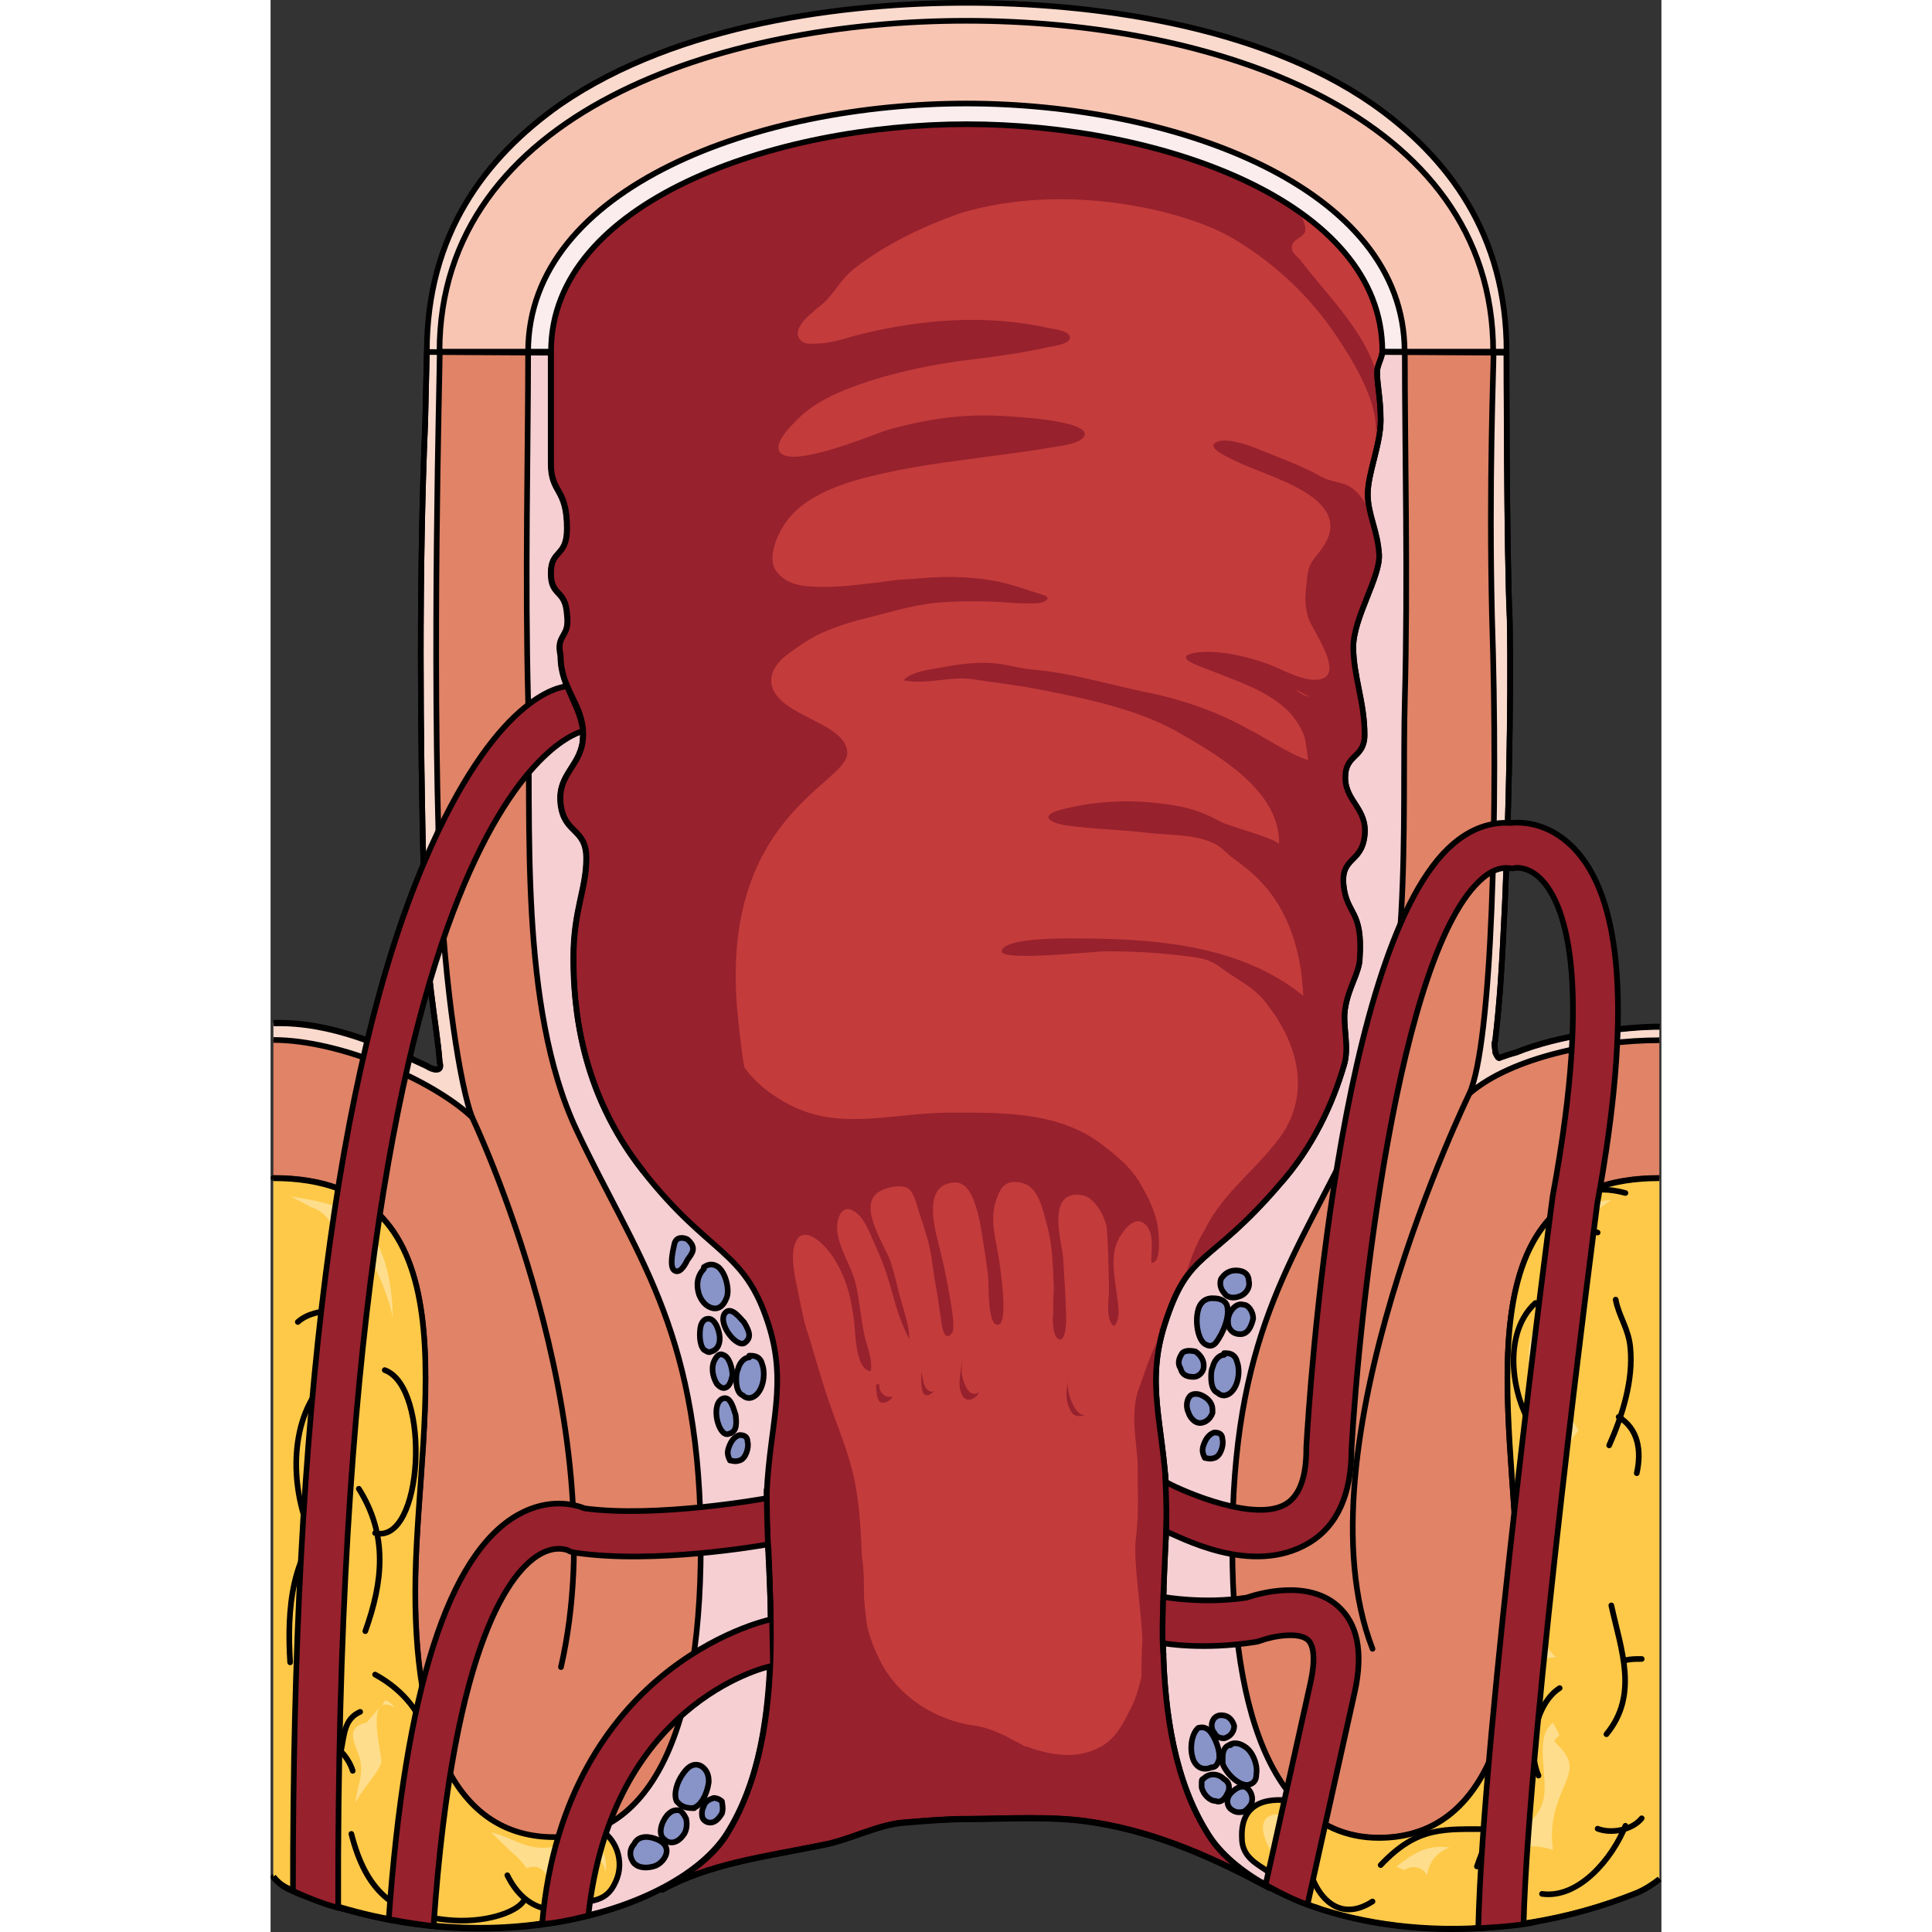 <?xml version="1.0" encoding="utf-8"?>
<!-- Created by: Science Figures, www.sciencefigures.org, Generator: Science Figures Editor -->
<!DOCTYPE svg PUBLIC "-//W3C//DTD SVG 1.1//EN" "http://www.w3.org/Graphics/SVG/1.1/DTD/svg11.dtd">
<svg version="1.1" xmlns="http://www.w3.org/2000/svg" xmlns:xlink="http://www.w3.org/1999/xlink" 
	 width="800px" height="800px" viewBox="0 0 246.152 341.922" enable-background="new 0 0 246.152 341.922"
	 xml:space="preserve">
<rect x="0" y="0" width="246.152" height="341.922" fill="#333333" stroke="none"/>
<g id="Layer_1">
</g>
<g id="Layer_2">
	<g>
		<g>
			<g>
				<g>
					<path fill-rule="evenodd" clip-rule="evenodd" fill="#C33B3B" d="M165.908,324.664c-11.976-18.865-6.844-48.379-7.414-60.549
						c-0.57-12.171-3.706-19.169-0.285-29.818c4.277-13.388,7.699-10.041,20.244-24.646c5.986-6.693,9.408-14.3,11.404-20.994
						c1.141-3.347-0.285-7.303,0.285-10.345c0.57-3.651,2.566-6.39,2.566-8.824c0.57-8.52-2.281-7.606-2.852-12.778
						c-0.57-5.173,3.137-3.956,3.707-8.824c0.569-4.868-3.422-6.085-3.422-10.345s3.422-3.347,3.422-7.606
						c0-5.781-1.996-10.345-1.996-15.519c0-5.172,4.847-12.475,4.562-16.43c-0.285-4.26-1.996-6.998-1.996-10.649
						s2.281-8.823,2.281-13.083s-0.855-7.303-0.57-9.128c0.285-1.218,0.855-2.13,0.855-3.043l0,0
						c0-26.471-39.347-40.163-73.56-40.163c-33.93,0-73.561,13.692-73.561,40.163l0,0c0,19.777,0,19.777,0,19.777
						c0,5.477,2.852,4.26,2.852,11.562c0,5.173-2.852,3.652-2.852,7.912c0,4.259,2.566,2.738,2.852,7.302
						c0.57,4.26-1.996,3.347-1.141,7.302c0,6.086,3.991,8.52,3.991,13.997c0,5.477-4.562,6.693-3.991,12.17
						c0.57,5.478,4.562,4.26,4.562,9.736c0,5.478-2.28,9.128-2.28,17.647s1.71,25.559,14.256,40.163
						c12.545,14.604,15.966,11.258,20.242,24.646c3.422,10.649,0.285,17.647-0.285,29.818c-0.57,12.17,4.848,41.684-7.127,60.549
						c-2.281,3.65-6.273,6.693-11.12,9.432c-0.285,0.305-0.285,0.305-0.285,0.305c8.269-4.564,17.962-5.781,28.512-7.911
						c4.847-0.913,9.694-3.651,14.541-3.955c3.706-0.305,7.413-0.608,10.835-0.608l0,0c6.842,0,15.396-0.609,22.523,0.608
						c11.689,1.825,21.954,6.693,31.078,11.562l0,0C171.895,331.357,167.903,328.011,165.908,324.664L165.908,324.664z"/>
					<path fill-rule="evenodd" clip-rule="evenodd" fill="#97212D" d="M145.664,322.534c11.689,1.825,21.954,6.693,31.078,11.562
						c-4.848-2.738-8.839-6.085-10.834-9.432c-3.223-5.076-5.198-10.925-6.388-16.997c-4.864-0.314-10.894,3.033-14.932,3.963
						c-7.597,1.747-13.077-5.297-19.935-6.209c-6.975-0.929-13.623-5.161-16.818-11.561c-1.808-3.621-2.76-6.908-2.807-10.932
						c-0.05-4.258,0.21-8.262-2.195-11.999c-1.723-2.676-3.564-2.596-5.067,0.477c-1.601,3.269-1.926,7.521-2.481,11.049
						c-0.801,5.082-2.097,10.231-1.658,15.413c0.241,2.855,0.604,4.821,0.189,7.691c-0.422,2.924-0.782,5.854-1.237,8.773
						c-0.478,3.063-0.33,6.122-0.644,9.188c-0.137,1.335-0.4,2.768-0.586,4.208c2.099-0.399,4.237-0.8,6.415-1.239
						c4.847-0.913,9.694-3.651,14.541-3.955c3.706-0.305,7.413-0.608,10.835-0.608C129.982,321.926,138.536,321.316,145.664,322.534
						z"/>
					<path fill-rule="evenodd" clip-rule="evenodd" fill="#97212D" d="M169.65,330.444c2.567,1.218,4.85,2.435,7.131,3.651l0,0
						c-1.996-1.217-3.993-2.434-5.704-3.651C170.791,330.444,170.221,330.444,169.65,330.444L169.65,330.444z M196.46,72.428
						c-0.285-2.434-0.57-4.26-0.57-5.781c-1.997-7.91-9.126-14.604-13.69-20.689c-0.285-0.305-1.426-1.217-1.426-1.826
						c-0.285-1.825,1.711-1.825,2.282-3.042c0.285-0.913-0.285-2.435-1.142-3.651c-3.707-2.738-7.985-4.868-12.549-6.693
						c0,0,0,0,0-0.305c-0.285,0-0.57,0-0.855,0c-0.57-0.305-1.426-0.608-1.996-0.912c-0.285-0.305-0.57-0.305-0.855-0.305
						c-0.855-0.305-1.426-0.609-1.996-0.609c-0.285-0.304-0.855-0.304-1.141-0.607c-0.571,0-1.142-0.305-1.712-0.609
						c-0.57,0-0.855,0-1.141-0.304c-0.571,0-1.427-0.304-1.997-0.608c-0.285,0-0.57,0-0.855,0c-0.855-0.305-1.711-0.609-2.281-0.609
						c-0.285,0-0.57-0.304-0.855-0.304c-0.855-0.304-1.711-0.304-2.566-0.608c0,0-0.285,0-0.571,0
						c-8.841-1.826-18.253-3.043-27.38-3.043c-33.938,0-73.582,13.692-73.582,40.163c0,19.777,0,19.777,0,19.777
						c0,5.477,2.852,4.26,2.852,11.562c0,5.173-2.852,3.652-2.852,7.912c0,4.259,2.566,2.738,2.852,7.302
						c0.57,4.26-1.996,3.347-1.141,7.302c0,6.086,3.993,8.52,3.993,13.997c0,5.477-4.563,6.693-3.993,12.17
						c0.57,5.478,4.563,4.26,4.563,9.736c0,5.478-2.282,9.128-2.282,17.647s1.712,25.559,14.261,40.163s15.972,11.258,20.249,24.646
						c3.423,10.649,0.285,17.647-0.285,29.818c-0.57,12.17,4.85,41.684-7.129,60.549c-2.282,3.65-6.275,6.693-11.123,9.432
						C69.26,334.4,69.26,334.4,69.26,334.4c3.688-3.939,13.627-4.995,18.628-5.999c7.002-1.405,12.601-1.63,16.463-8.403
						c2.183-3.825,1.521-8.057,1.819-12.278c0.517-7.306,0.066-14.521-0.835-21.798c-0.988-7.976-0.353-16.341-2.056-24.243
						c-1.111-5.155-3.35-10.165-4.994-15.188c-1.748-5.341-3.1-11.081-5.258-16.257c-3.563-8.544-7.931-17.478-7.453-26.981
						c0.104-2.094,0.608-3.949,0.197-6c-0.326-1.627-0.998-3.237-1.328-4.895c-0.842-4.235-1.35-8.535-1.779-12.829
						c-3.423-34.99,19.394-40.771,19.394-46.248s-12.264-6.39-13.405-12.171c-0.371-2.51,1.451-4.326,3.326-5.672
						c1.996-1.432,4.045-2.838,6.316-3.756c2.037-0.822,4.168-1.572,6.309-2.081c4.366-1.039,8.813-2.535,13.298-2.927
						c3.382-0.295,6.946-0.318,10.339-0.176c1.711,0.072,3.396,0.281,5.111,0.281c1.077,0,2.879,0.174,3.838-0.465
						c0.952-0.635-0.399-1.013-0.979-1.186c-1.789-0.535-3.555-1.183-5.351-1.688c-4.241-1.193-8.896-1.46-13.279-1.272
						c-1.849,0.079-3.686,0.309-5.534,0.383c-1.771,0.071-3.463,0.432-5.216,0.612c-2.78,0.288-5.449,0.693-8.253,0.689
						c-3.139-0.004-6.723,0.155-8.95-2.582c-1.755-2.157-0.274-5.773,0.92-7.851c3.429-5.963,11.56-8.227,17.731-9.62
						c7.381-1.668,14.917-2.45,22.404-3.494c2.464-0.344,4.921-0.669,7.369-1.102c1.287-0.228,5.311-0.602,5.965-2.063
						c1.303-2.908-14.543-3.553-16.376-3.597c-6.467-0.154-12.417,0.822-18.616,2.601c-1.982,0.569-19.12,7.906-19.143,3.012
						c-0.008-1.656,2.486-4.07,3.541-5.111c2.25-2.223,5.211-3.826,8.121-5c7.042-2.84,15.278-4.576,22.827-5.466
						c4.454-0.525,8.942-1.175,13.312-2.156c0.783-0.176,3.332-0.471,3.703-1.365c0.619-1.49-2.827-1.812-3.569-1.979
						c-11.037-2.491-22.567-1.597-33.448,1.095c-2.633,0.651-4.947,1.593-7.688,1.628c-0.916,0.012-2.04,0.207-2.752-0.46
						c-2.404-2.256,2.689-5.535,4.004-6.776c1.998-1.887,3.055-4.231,5.294-5.976c5.602-4.365,12.13-7.479,18.794-9.85
						c19.109-5.781,40.5-0.305,48.484,4.563c7.131,4.26,13.405,10.041,18.254,17.343c2.852,4.26,7.13,11.258,6.845,16.735
						C196.175,75.166,196.175,73.645,196.46,72.428z"/>
					<path fill-rule="evenodd" clip-rule="evenodd" fill="#E08366" d="M45.521,62.24c0,17.029-0.57,40.444,0,61.73
						c0.569,21.287-1.71,54.129,8.548,76.023c10.259,21.895,21.371,34.667,21.94,70.55c0.57,35.883-8.833,54.736-25.93,54.736
						s-25.074-17.029-24.505-46.222c0.569-29.193,10.827-70.55-25.075-70.55c0-24.327,0-24.327,0-24.327
						c11.683,0,27.925,6.994,35.049,13.684c-1.995-5.169-4.845-22.198-5.699-42.877c-1.425-38.315,0-88.49,0-92.748H45.521
						L45.521,62.24L45.521,62.24z"/>
					
						<path fill-rule="evenodd" clip-rule="evenodd" fill="#FBDACE" stroke="#000000" stroke-linejoin="round" stroke-miterlimit="10" d="
						M0.5,184.051c11.721,0,28.014,6.986,35.16,13.67c-2.001-5.164-4.859-22.479-5.717-43.136c-1.43-38.274,0-88.092,0-92.345
						h-2.287l0,0l0,0C27.37,74.695,27.37,74.695,27.37,74.695c-1.144,26.73-0.857,56.804-0.286,79.89
						c0.286,18.53,2.287,25.82,2.859,33.415c0.571,1.822-1.43,1.215-2.287,0.607c-7.146-3.342-16.865-7.898-27.156-7.595"/>
					<path fill-rule="evenodd" clip-rule="evenodd" fill="#FBDACE" d="M27.62,62.24c0-20.701,10.265-34.4,23.666-43.838
						C72.102,4.094,101.755,0.44,123.141,0.44l0,0c21.385,0,51.324,3.653,71.854,17.962c13.4,9.438,23.666,23.137,23.666,43.838
						c-2.281,0-2.281,0-2.281,0c0-42.316-49.898-58.451-93.238-58.451l0,0c-43.341,0-93.239,16.135-93.239,58.451H27.62L27.62,62.24
						L27.62,62.24z"/>
					<path fill-rule="evenodd" clip-rule="evenodd" fill="#E08366" d="M200.688,62.24c0,17.029,0.571,40.444,0,61.73
						c-0.57,21.287,1.713,54.129-8.562,76.023s-21.404,34.667-21.976,70.55c-0.57,35.883,8.848,54.736,25.971,54.736
						c17.124,0,25.115-17.029,24.545-46.222c-0.571-29.193-10.846-70.55,25.114-70.55c0-24.327,0-24.327,0-24.327
						c-11.416,0-26.257,3.041-33.677,9.427c3.996-8.819,5.137-50.176,3.996-84.538c-0.571-23.719,0.285-44.094,0.285-46.83H200.688
						L200.688,62.24L200.688,62.24z"/>
					
						<path fill-rule="evenodd" clip-rule="evenodd" fill="#FBDACE" stroke="#000000" stroke-linejoin="round" stroke-miterlimit="10" d="
						M245.78,184.1c-11.39,0-26.196,3.039-33.601,9.421c3.986-8.813,5.126-50.142,3.986-84.481
						c-0.568-23.703,0.285-44.064,0.285-46.799h2.277l0,0l0,0c0,0,0,35.859,0.57,47.406c0.285,15.803-0.285,36.771-0.854,50.143
						c-0.569,12.155-0.854,16.714-1.708,24.311c-0.285,0.607,0,1.52,0,2.127c0.284,0.608,0.569,1.216,0.854,0.912
						c0.854-0.304,1.709-0.607,2.848-0.912c7.403-3.038,19.078-4.558,25.343-4.558"/>
					<path fill-rule="evenodd" clip-rule="evenodd" fill="#F8C5B3" d="M200.697,62.24c0-29.28-41.06-43.92-77.557-43.92l0,0
						c-36.498,0-77.559,14.64-77.559,43.92c-15.682,0-15.682,0-15.682,0c0-42.395,49.898-58.561,93.24-58.561l0,0
						c43.34,0,93.239,16.166,93.239,58.561H200.697L200.697,62.24L200.697,62.24z"/>
					<path fill-rule="evenodd" clip-rule="evenodd" fill="#FBEDED" d="M196.787,62.24c0-26.535-39.646-40.26-73.587-40.26l0,0
						c-33.941,0-73.587,13.725-73.587,40.26c-3.993,0-3.993,0-3.993,0c0-29.279,41.071-43.92,77.58-43.92l0,0
						c36.509,0,77.58,14.641,77.58,43.92H196.787L196.787,62.24L196.787,62.24z"/>
					
						<path fill-rule="evenodd" clip-rule="evenodd" fill="#F5CFD2" stroke="#000000" stroke-linecap="round" stroke-linejoin="round" stroke-miterlimit="10" d="
						M0.5,332.207c1.427,1.824,2.854,2.129,3.994,2.736c33.669,13.377,67.338,3.345,76.182-10.337
						c11.984-18.849,6.563-48.338,7.134-60.499l0,0c0.571-12.16,3.709-19.153,0.285-29.794
						c-4.28-13.376-10.353-11.961-22.225-27.113c-10.967-13.997-12.3-29.13-12.3-37.642c0-8.513,2.283-12.161,2.283-17.634
						c0-5.472-3.995-4.256-4.565-9.729c-0.571-5.472,3.994-6.688,3.994-12.16s-3.994-7.904-3.994-13.985
						c-0.856-3.951,1.712-3.039,1.142-7.296c-0.285-4.561-2.854-3.04-2.854-7.296c0-4.257,2.854-2.736,2.854-7.904
						c0-7.297-2.854-6.081-2.854-11.553c0-19.762,0-19.762,0-19.762c-0.285,0-0.285,0-0.285,0c-3.709,0-3.709,0-3.709,0
						c0,17.025-0.571,40.434,0,61.716c0.57,21.281-1.713,54.114,8.559,76.004c10.272,21.89,21.4,34.658,21.971,70.532
						s-8.846,54.723-25.965,54.723s-25.108-17.024-24.537-46.211c0.57-29.186,10.842-70.531-25.109-70.531"/>
					
						<path fill-rule="evenodd" clip-rule="evenodd" fill="#F5CFD2" stroke="#000000" stroke-linejoin="round" stroke-miterlimit="10" d="
						M245.78,208.473c-35.922,0-25.659,41.346-25.089,70.531c0.57,29.187-7.412,46.211-24.518,46.211s-26.514-18.849-25.943-54.723
						s11.688-48.643,21.952-70.532c10.263-21.89,7.982-54.723,8.553-76.004c0.57-21.282,0-44.69,0-61.716c-3.421,0-3.421,0-3.421,0
						c-0.57,0-0.57,0-0.57,0c0,0.912-0.57,1.824-0.855,3.04c-0.285,1.824,0.57,4.864,0.57,9.12c0,4.257-2.281,9.425-2.281,13.073
						s1.711,6.384,1.996,10.641c0.285,3.952-4.562,11.249-4.562,16.417s1.995,9.729,1.995,15.505c0,4.256-3.42,3.344-3.42,7.601
						c0,4.256,3.99,5.472,3.42,10.336s-4.275,3.648-3.705,8.816c0.57,5.169,3.42,4.257,2.851,12.77l0,0
						c0,2.432-1.996,5.168-2.565,8.816c-0.57,3.04,0.854,6.992-0.285,10.336c-1.996,6.688-5.418,14.289-11.404,20.978
						c-12.544,14.593-15.965,11.249-20.242,24.625c-3.42,10.641-0.285,17.634,0.285,29.794c0.57,12.161-4.561,41.65,7.413,60.499
						c8.553,13.682,42.194,23.714,75.835,10.337c1.425-0.607,2.851-1.52,3.991-2.432"/>
					
						<path fill-rule="evenodd" clip-rule="evenodd" fill="#FEC948" stroke="#000000" stroke-linejoin="round" stroke-miterlimit="10" d="
						M245.78,208.521c-35.939,0-25.671,41.349-25.101,70.536s-7.416,46.214-24.529,46.214c-5.705,0-10.555-2.129-14.547-6.385
						c-4.564-0.912-9.983-0.305-9.698,6.385c0,3.344,2.567,4.561,4.849,6.08c1.997,1.521,3.423,3.041,4.564,4.864
						c15.117,6.385,37.936,7.905,60.469-1.216l0,0c1.426-0.607,2.852-1.521,3.993-2.432"/>
					
						<path fill-rule="evenodd" clip-rule="evenodd" fill="#FEC948" stroke="#000000" stroke-linejoin="round" stroke-miterlimit="10" d="
						M0.5,332.115c1.429,1.822,2.857,2.126,4,2.733c16.283,6.377,32.282,7.592,45.996,5.162l0,0
						c0.856-0.911,1.713-2.126,3.143-2.733c2.856-1.214,5.713-0.303,7.428-4.251c1.714-3.645,0-7.896-3.143-9.414
						c-2.286,0.911-4.857,1.519-7.714,1.519c-17.142,0-25.141-17.006-24.569-46.158S36.496,208.521,0.5,208.521"/>
					<path fill-rule="evenodd" clip-rule="evenodd" fill="#97212D" d="M82.359,185.36c0.855,5.17,7.697,9.732,11.975,11.253
						c7.982,3.042,17.105,0.305,25.658,0.305c8.838,0,18.816-0.305,26.514,5.17c2.852,2.129,5.987,4.563,7.698,7.907
						c1.464,2.501,2.777,5.339,2.924,8.255c0.056,1.091,0.542,5.146-1.242,5.271c-0.106-2.024,0.614-5.003-0.925-6.674
						c-1.755-1.907-3.68,0.44-4.645,2.01c-1.737,2.823-1.07,6.261-0.67,9.397c0.181,1.412,0.458,2.866,0.449,4.294
						c-0.001,0.085-0.448,3.048-1.251,1.75c-1.057-1.709-0.398-4.603-0.456-6.55c-0.1-3.367-0.115-6.837-0.371-10.174
						c-0.151-1.985-2.117-5.69-4.362-6.059c-5.735-0.941-4.177,6.278-3.604,9.58c0.321,1.848,0.312,3.737,0.463,5.61
						c0.165,2.051,0.197,4.127,0.288,6.213c0.04,0.932-0.052,4.758-1.396,4.055c-1.606-0.839-0.724-7.665-0.792-9.23
						c-0.162-3.7-0.212-7.462-1.237-11.05c-0.689-2.413-1.365-6.531-4.27-7.307c-2.844-0.76-3.877,0.54-4.692,2.983
						c-1.288,3.862,0.124,7.356,0.599,11.204c0.186,1.506,1.638,10.768-0.318,10.896c-1.877,0.123-1.561-7.322-1.69-8.482
						c-0.292-2.629-0.745-5.252-1.152-7.863c-0.256-1.639-0.554-3.177-1.074-4.751c-0.805-2.432-2.045-5.086-5.294-3.763
						c-3.362,1.369-2.171,6.828-1.538,9.44c0.598,2.47,1.245,4.868,1.692,7.367c0.423,2.366,0.951,4.817,1.15,7.19
						c0.045,0.541,0.148,1.835-0.173,2.265c-1.476,1.971-1.839-1.511-1.952-2.268c-0.296-1.982-0.548-4.019-0.926-6.002
						c-0.503-2.639-0.67-5.353-1.374-7.941c-0.47-1.728-1.03-3.471-1.61-5.179c-0.428-1.265-0.865-3.613-2.087-4.255
						c-1.354-0.711-4.362,0.031-5.485,1.053c-3.01,2.737,1.667,9.309,2.578,12.126c0.592,1.832,1.045,3.759,1.51,5.631
						c0.625,2.518,1.79,5.397,1.764,7.97c-1.305-2.479-2.297-5.533-3.029-8.248c-0.724-2.682-1.584-5.308-2.76-7.844
						c-0.845-1.822-1.822-4.732-3.348-6.084c-2.597-2.298-3.797,0.558-3.613,2.848c0.27,3.377,2.449,6.19,3.238,9.418
						c0.881,3.6,0.932,7.335,2.02,10.903c0.455,1.491,0.91,3.084,0.7,4.644c-2.728-0.091-2.741-6.86-2.941-8.595
						c-0.495-4.29-1.379-7.996-3.823-11.69c-1.534-2.32-5.474-6.116-6.734-2.037c-0.805,2.604,0.225,6.306,0.731,8.911
						c1.021,5.249,2.265,10.105,3.841,15.136c-1.91-2.946-4.197-5.635-6.049-8.62c-2.092-3.371-3.414-7.315-5.188-10.82
						c-1.18-2.331-2.086-4.719-3.785-6.757c-2.627-3.15-2.343-7.189-4.631-10.274c-2.517-3.394-5.465-5.898-7.563-9.765"/>
					<path fill-rule="evenodd" clip-rule="evenodd" fill="#97212D" d="M141.398,243.68c-0.572,1.54-0.858,4.002,0,5.541
						c0.572,1.539,1.431,1.539,2.861,1.231c-2.003,0.308-3.434-4.31-3.147-5.849"/>
					<path fill-rule="evenodd" clip-rule="evenodd" fill="#97212D" d="M122.309,240.561c0,2.15-0.849,4.301,0,6.144
						c0.566,1.536,2.263,1.229,3.111-0.307c-1.98,1.229-2.828-1.844-3.111-3.38"/>
					<path fill-rule="evenodd" clip-rule="evenodd" fill="#97212D" d="M115.153,242.84c0,1.819-0.294,5.761,2.347,3.335
						c-1.174,0.606-2.053-1.212-2.053-2.122"/>
					<path fill-rule="evenodd" clip-rule="evenodd" fill="#97212D" d="M107.18,245c0,0.601,0,2.4,0.576,3
						c0.576,0.601,2.016,0,2.305-0.899c-1.152,0.6-2.592-0.9-2.305-2.101"/>
					<path fill-rule="evenodd" clip-rule="evenodd" fill="#97212D" d="M195.793,94.611c-0.717-3.543-2.451-7.293-5.111-8.65
						c-1.376-0.701-3.215-0.724-4.713-1.581c-2.545-1.458-5.377-2.589-8.117-3.654c-2.195-0.854-8.254-3.763-10.592-2.409
						c-1.742,1.009,2.789,2.894,3.869,3.429c5.626,2.785,22.023,6.563,14.483,15.948c-1.712,2.131-1.998,2.436-2.283,5.784
						c-0.286,2.13-0.286,3.652,0.285,5.783c0.554,2.064,7.613,11.297,0.929,11.047c-2.805-0.104-6.231-2.254-8.916-3.115
						c-3.066-0.984-6.23-1.757-9.465-1.829c-2.626-0.058-6.47,0.619-2.345,2.299c3.261,1.329,6.579,2.472,9.792,3.932
						c2.615,1.188,5.625,2.988,7.388,5.266c0.854,1.103,1.563,2.302,2.016,3.626c0.128,0.375,0.659,4.06,0.602,4.041
						c-3.711-1.218-7.422-3.957-11.133-5.783c-5.424-3.045-11.989-5.176-18.27-6.394c-6.473-1.38-12.829-3.31-19.452-3.857
						c-2.254-0.187-4.351-0.897-6.571-1.103c-3.087-0.285-6.492,0.156-9.521,0.74c-1.898,0.365-5.29,0.721-6.645,2.266
						c4.141,0.854,8.272-0.809,12.332-0.178c3.901,0.606,7.964,1.056,11.874,1.828c7.707,1.521,16.842,3.349,23.979,7.306
						c6.851,3.957,18.555,10.35,18.27,20.091c0.024-0.845-9.109-3.339-10.158-3.916c-2.648-1.456-4.872-2.359-7.931-2.903
						c-6.769-1.204-13.933-1.104-20.587,0.706c-4.049,1.102-1.603,2.377,1.148,2.761c4.697,0.655,9.551,0.734,14.291,1.302
						c3.744,0.448,8.168,0.201,11.656,1.826c1.355,0.632,2.311,1.834,3.513,2.714c1.652,1.211,3.232,2.4,4.642,3.903
						c5.139,5.175,7.422,12.784,7.707,20.395c-11.375-9.218-26.861-10.137-40.791-10.15c-1.484-0.002-12.343-0.13-12.563,2.271
						c-0.168,1.839,16.529,0,18.409,0.004c4.546,0.01,9.035,0.202,13.548,0.776c2.871,0.365,4.55,0.401,6.836,2.14
						c2.6,1.978,5.589,3.255,7.709,5.873c5.424,6.697,8.279,15.221,3.426,23.135c-4.281,6.393-10.562,10.35-13.987,17.351
						c-1.713,2.74-2.854,6.088-3.711,9.133c3.426-5.175,7.708-6.089,16.843-17.047c5.994-6.697,9.42-14.307,11.418-21.004
						c1.142-3.349-0.285-7.306,0.285-10.35c0.571-3.653,2.569-6.393,2.569-8.828c0.571-8.522-2.284-7.609-2.854-12.784
						s3.141-3.958,3.711-8.828s-3.426-6.088-3.426-10.35s3.426-3.349,3.426-7.61c0-5.783-1.998-10.349-1.998-15.524
						c0-5.379,3.9-9.829,4.493-15.05C196.252,98.052,196.146,96.356,195.793,94.611z M181.33,122.046
						c0.857,0.304,1.713,0.913,2.57,1.218C183.043,123.264,182.188,122.654,181.33,122.046L181.33,122.046z"/>
					<path fill-rule="evenodd" clip-rule="evenodd" fill="#97212D" d="M156.563,250.659c0.853,2.126,1.137,5.468,1.421,7.594
						c0.284,3.037,0.284,6.075,0.284,8.809c-0.284,5.164-0.284,10.327-0.284,15.491c0,6.379,0,12.454,0.853,19.137
						c0.568,6.986,2.273,13.668,4.263,20.351c-1.705-2.126-3.979-4.252-5.115-6.986c-2.559-4.859-0.853-4.859-2.559-10.023
						c-1.42-4.86-1.42-9.416-1.137-14.58c0-4.252-1.705-14.276-1.137-18.225c0.568-4.557,0.285-9.112,0.285-13.669
						c-0.285-3.949-1.138-8.201,0-12.15c1.137-3.037,1.988-6.074,3.41-8.809c0.568-1.215,0.284-1.519,0.568-3.037"/>
					<path fill-rule="evenodd" clip-rule="evenodd" fill="#97212D" d="M133.73,309.072c4.845,1.828,9.975,2.438,14.25-0.61
						c2.279-1.829,3.135-3.963,4.56-6.706c1.14-2.438,1.425-4.877,2.28-7.315c1.14,3.353,0.57,7.315,1.14,10.974
						c0.57,2.134,0.854,4.572,1.71,6.706c0.855,2.438,3.99,6.097,3.705,8.84c-1.141-0.914-2.85-1.829-3.99-2.743
						c-3.135-1.829-6.27-0.914-9.689-1.829c-2.85-0.914-5.131-2.743-7.98-3.048c-2.564-0.61-5.415-0.61-7.695-2.439"/>
					<path fill="none" stroke="#000000" stroke-linecap="round" stroke-linejoin="round" stroke-miterlimit="10" d="M200.697,62.24
						c0-29.28-41.06-43.92-77.557-43.92l0,0c-36.498,0-77.559,14.64-77.559,43.92c-15.682,0-15.682,0-15.682,0
						c0-42.395,49.898-58.561,93.24-58.561l0,0c43.34,0,93.239,16.166,93.239,58.561H200.697L200.697,62.24L200.697,62.24z"/>
					<path fill="none" stroke="#000000" stroke-linecap="round" stroke-linejoin="round" stroke-miterlimit="10" d="M20.207,242.48
						c8.253,3.035,6.83,30.96-1.707,28.835"/>
					<path fill="none" stroke="#000000" stroke-linecap="round" stroke-linejoin="round" stroke-miterlimit="10" d="M15.62,263.48
						c5.16,8.197,4.3,16.395,1.146,25.2"/>
					<path fill="none" stroke="#000000" stroke-linecap="round" stroke-linejoin="round" stroke-miterlimit="10" d="M8.78,245.48
						c-5.88,7.313-5.04,19.502-1.12,27.12"/>
					<path fill="none" stroke="#000000" stroke-linecap="round" stroke-linejoin="round" stroke-miterlimit="10" d="M11.66,268.641
						c-8.195,4.868-8.76,16.735-8.195,25.56"/>
					<path fill="none" stroke="#000000" stroke-linecap="round" stroke-linejoin="round" stroke-miterlimit="10" d="M11.62,227
						c-1.399,3.02-0.84,6.944,1.12,9.36"/>
					<path fill="none" stroke="#000000" stroke-linecap="round" stroke-linejoin="round" stroke-miterlimit="10" d="M11.18,231.801
						c-2.313,0.308-4.625,0.616-6.359,2.159"/>
					<path fill="none" stroke="#000000" stroke-linecap="round" stroke-linejoin="round" stroke-miterlimit="10" d="M18.5,296.36
						c10.494,5.748,12.48,16.943,7.941,28.44"/>
					<path fill="none" stroke="#000000" stroke-linecap="round" stroke-linejoin="round" stroke-miterlimit="10" d="M14.3,324.561
						c2.563,10.052,7.407,14.316,17.092,15.23c6.267,0.609,11.964-1.219,13.389-3.351"/>
					<path fill="none" stroke="#000000" stroke-linecap="round" stroke-linejoin="round" stroke-miterlimit="10" d="M8.061,308.246
						c2.816-0.605,5.635,2.426,6.479,5.154"/>
					<path fill="none" stroke="#000000" stroke-linecap="round" stroke-linejoin="round" stroke-miterlimit="10" d="M12.5,309.681
						c0.561-2.75,0.561-5.499,3.359-6.721"/>
					<path fill="none" stroke="#000000" stroke-linecap="round" stroke-linejoin="round" stroke-miterlimit="10" d="M41.9,331.881
						c2.847,5.781,7.554,7.004,11.542,5.486"/>
					<path fill="none" stroke="#000000" stroke-linecap="round" stroke-linejoin="round" stroke-miterlimit="10" d="M176.84,334.153
						c-9.126-4.912-19.394-9.823-31.086-11.665c-7.131-1.229-15.687-0.614-22.531-0.614l0,0c-3.422,0-7.13,0.308-10.838,0.614
						c-4.848,0.307-9.696,3.069-14.545,3.99c-10.553,2.149-20.249,3.377-28.52,7.981"/>
					<path fill="none" stroke="#000000" stroke-linecap="round" stroke-linejoin="round" stroke-miterlimit="10" d="
						M223.857,230.601c-6.397,5.785-4.071,18.574,1.162,24.359"/>
					<path fill="none" stroke="#000000" stroke-linecap="round" stroke-linejoin="round" stroke-miterlimit="10" d="M228.38,247.4
						c-4.79,3.652-6.479,17.348-1.409,21"/>
					<path fill="none" stroke="#000000" stroke-linecap="round" stroke-linejoin="round" stroke-miterlimit="10" d="M238.052,230
						c0.576,3.035,2.305,5.16,2.593,8.499c0.575,5.768-1.44,12.142-3.744,17.301"/>
					<path fill="none" stroke="#000000" stroke-linecap="round" stroke-linejoin="round" stroke-miterlimit="10" d="M238.58,250.76
						c3.497,2.113,4.08,6.037,3.206,9.961"/>
					<path fill="none" stroke="#000000" stroke-linecap="round" stroke-linejoin="round" stroke-miterlimit="10" d="M230.32,217.88
						c-0.86-7.053,3.727-8.279,9.46-6.746"/>
					<path fill="none" stroke="#000000" stroke-linecap="round" stroke-linejoin="round" stroke-miterlimit="10" d="M226.1,221.48
						c1.979-3.345,5.369-4.561,8.76-3.345"/>
					<path fill="none" stroke="#000000" stroke-linecap="round" stroke-linejoin="round" stroke-miterlimit="10" d="M225.5,281.721
						c-5.984,3.354-6.84,18.291-1.71,22.56"/>
					<path fill="none" stroke="#000000" stroke-linecap="round" stroke-linejoin="round" stroke-miterlimit="10" d="M228.141,298.76
						c-4.32,2.732-5.761,10.928-3.744,15.48"/>
					<path fill="none" stroke="#000000" stroke-linecap="round" stroke-linejoin="round" stroke-miterlimit="10" d="M237.284,284.12
						c1.728,7.904,4.896,15.809-0.864,22.8"/>
					<path fill="none" stroke="#000000" stroke-linecap="round" stroke-linejoin="round" stroke-miterlimit="10" d="M239.78,293.841
						c0.864-0.24,1.728-0.24,2.88-0.24"/>
					<path fill="none" stroke="#000000" stroke-linecap="round" stroke-linejoin="round" stroke-miterlimit="10" d="M196.46,330.08
						c6.575-6.96,11.149-6.354,19.44-6.354"/>
					<path fill="none" stroke="#000000" stroke-linecap="round" stroke-linejoin="round" stroke-miterlimit="10" d="M213.5,330.32
						c1.156-3.341,3.467-9.72,7.8-9.72"/>
					<path fill="none" stroke="#000000" stroke-linecap="round" stroke-linejoin="round" stroke-miterlimit="10" d="M225.02,335.176
						c6.529,0.904,12.49-6.329,14.761-12.056"/>
					<path fill="none" stroke="#000000" stroke-linecap="round" stroke-linejoin="round" stroke-miterlimit="10" d="
						M234.859,323.641c2.312,0.92,6.067,0.307,7.801-1.84"/>
					<path fill="none" stroke="#000000" stroke-linecap="round" stroke-linejoin="round" stroke-miterlimit="10" d="M183.38,328.641
						c0.853,6.06,5.11,12.119,11.64,7.878"/>
					<path fill="none" stroke="#000000" stroke-linejoin="round" stroke-miterlimit="10" d="M0.561,332.249
						c1.426,1.824,2.852,2.129,3.992,2.736c25.099,10.035,50.197,6.994,65.027-0.912c-0.285,0.305-0.285,0.305-0.285,0.305
						c8.271-4.562,17.969-5.778,28.521-7.906c4.849-0.912,9.697-3.649,14.546-3.953c3.708-0.304,7.415-0.608,10.838-0.608l0,0
						c6.845,0,15.401-0.608,22.531,0.608c11.694,1.824,21.962,6.689,31.088,11.555l0,0c14.831,7.906,39.929,10.947,65.027,0.912
						c1.427-0.607,2.853-1.521,3.993-2.433 M0.561,208.489L0.561,208.489 M245.84,181.73c-6.274,0-17.968,1.521-25.383,4.562
						c-1.142,0.304-1.997,0.607-2.853,0.912c-0.285,0.304-0.57-0.305-0.856-0.912c0-0.608-0.285-1.521,0-2.129
						c0.856-7.602,1.142-12.163,1.712-24.326c0.57-13.38,1.141-34.36,0.855-50.173c-0.57-11.555-0.57-47.436-0.57-47.436l0,0
						c0-20.678-10.268-34.361-23.673-43.787C174.537,4.149,144.591,0.5,123.2,0.5l0,0c-21.391,0-51.053,3.649-71.873,17.941
						c-13.405,9.426-23.673,23.109-23.673,43.787l0,0c-0.285,12.467-0.285,12.467-0.285,12.467
						c-1.141,26.759-0.855,56.862-0.285,79.973c0.285,18.549,2.282,25.847,2.853,33.448c0.57,1.824-1.426,1.216-2.282,0.608
						c-7.129-3.345-16.826-7.906-27.094-7.603 M245.84,208.489L245.84,208.489"/>
					<path fill="none" stroke="#000000" stroke-linecap="round" stroke-linejoin="round" stroke-miterlimit="10" d="M88.131,274.216
						c0.57,14.604,1.711,35.903-7.413,50.508c-2.28,3.651-6.272,6.694-11.12,9.433c-0.285,0.304-0.285,0.304-0.285,0.304
						c8.27-4.563,17.963-5.78,28.512-7.91c4.848-0.913,9.694-3.651,14.541-3.956c3.707-0.304,7.414-0.608,10.835-0.608l0,0
						c6.843,0,15.396-0.608,22.524,0.608c11.689,1.826,21.953,6.694,31.077,11.563l0,0c-4.847-2.738-8.839-6.086-10.835-9.433
						c-11.975-18.864-6.842-48.378-7.412-60.549c-0.57-12.17-3.707-19.168-0.285-29.817c4.276-13.388,7.697-10.041,20.243-24.646
						c5.987-6.694,9.409-14.301,11.405-20.994c1.14-3.348-0.285-7.303,0.284-10.346c0.57-3.651,2.566-6.39,2.566-8.823
						c0.57-8.52-2.281-7.606-2.851-12.779c-0.57-5.173,3.136-3.955,3.706-8.823c0.569-4.868-3.422-6.086-3.422-10.346
						s3.422-3.347,3.422-7.606c0-5.781-1.996-10.345-1.996-15.518c0-5.172,4.847-12.475,4.562-16.43
						c-0.285-4.26-1.996-6.998-1.996-10.65c0-3.65,2.281-8.823,2.281-13.082c0-4.26-0.855-7.303-0.57-9.129
						c0.285-1.217,0.855-2.129,0.855-3.043l0,0c0-26.471-39.346-40.162-73.56-40.162c-33.929,0-73.56,13.691-73.56,40.162l0,0
						c0,19.777,0,19.777,0,19.777c0,5.477,2.851,4.26,2.851,11.563c0,5.172-2.851,3.651-2.851,7.911
						c0,4.259,2.565,2.738,2.851,7.302c0.57,4.26-1.995,3.348-1.141,7.303c0,6.086,3.991,8.52,3.991,13.996
						s-4.562,6.694-3.991,12.171s4.562,4.26,4.562,9.736s-2.28,9.128-2.28,17.647c0,8.215,0.923,23.411,12.328,37.711"/>
					
						<line fill="none" stroke="#000000" stroke-linecap="round" stroke-linejoin="round" stroke-miterlimit="10" x1="196.76" y1="62.301" x2="218.24" y2="62.42"/>
					
						<line fill="none" stroke="#000000" stroke-linecap="round" stroke-linejoin="round" stroke-miterlimit="10" x1="27.92" y1="62.301" x2="49.28" y2="62.42"/>
					<path fill-rule="evenodd" clip-rule="evenodd" fill="#FEDD8C" d="M234.38,219.329c-2.269,0-5.105-0.608-6.523,1.522
						c-1.702,2.435-0.567,5.479-1.135,8.219c-0.851,2.131-2.269,4.262-3.12,6.089c-1.701,4.262-0.851,8.219,0.284,12.481
						c0-3.653,0.283-7.002,1.702-10.351c1.134-2.436,2.553-2.74,3.687-4.871c1.135-2.131-0.567-7.001,0.284-9.437
						c0.566-1.522,2.553-1.218,3.688-2.436"/>
					<path fill-rule="evenodd" clip-rule="evenodd" fill="#FEDD8C" d="M230.082,250.76c-4.822,3.024-4.822,10.585-1.986,15.12
						c-1.418-3.629,0.852-9.979,3.404-12.7"/>
					<path fill-rule="evenodd" clip-rule="evenodd" fill="#FEDD8C" d="M226.695,283.881c-5.635,2.438-3.945,10.973-2.254,15.239
						c-0.282-2.743-0.282-6.096,3.099-5.791c-2.817-2.438-2.536-4.877-1.409-8.229"/>
					<path fill-rule="evenodd" clip-rule="evenodd" fill="#FEDD8C" d="M226.955,304.881c-3.705,2.736-0.285,10.643-1.995,14.596
						c-1.71,4.562-7.979,5.778-7.41,12.164c2.28-4.562,4.275-5.778,9.405-4.258c-0.57-4.257,0.285-7.298,1.71-10.643
						c1.71-3.953,1.995-5.17-1.425-8.515c0-0.608,0.57-0.608,0.855-1.217"/>
					<path fill-rule="evenodd" clip-rule="evenodd" fill="#FEDD8C" d="M199.221,330.347c2.872-2.146,5.17-3.986,9.479-3.373
						c-2.011,0.613-3.735,2.453-4.022,4.906c-0.861-1.533-2.585-1.84-4.021-0.92"/>
					<path fill-rule="evenodd" clip-rule="evenodd" fill="#FEDD8C" d="M11.639,247.641c-4.307,2.436-7.179,14.613-0.861,16.439
						c-2.871-1.218-2.584-8.22,0.574-9.133c-1.148-2.436,0.574-3.958,1.148-5.48"/>
					<path fill-rule="evenodd" clip-rule="evenodd" fill="#FEDD8C" d="M12.167,273.2c-5.651,0-7.347,10.887-6.217,15.12
						c2.261-3.024,1.413-6.955,4.521-10.281c1.695-1.513,3.108-0.303,3.108-3.629"/>
					<path fill-rule="evenodd" clip-rule="evenodd" fill="#FEDD8C" d="M17.016,304.854c-4.275,0.906-1.711,4.226-1.141,6.641
						c0.57,3.018-0.57,4.527-0.855,7.545c1.141-2.414,4.275-5.433,4.561-7.243c0.285-0.905-3.135-12.677,2.279-9.658
						c-0.284-0.604-0.854-0.905-1.424-1.207c-0.57,0.302-0.57,0.905-1.141,1.207"/>
					<path fill-rule="evenodd" clip-rule="evenodd" fill="#FEDD8C" d="M3.62,211.76c3.714,0.609,8.286,1.218,11.429,3.651
						c5.143,3.65,6.571,11.864,6.571,17.949c0-2.13-6.286-20.383-10.286-12.777c0.286-3.651-1.428-6.085-4.285-6.997"/>
					<path fill-rule="evenodd" clip-rule="evenodd" fill="#FEDD8C" d="M232.629,215.721c-0.289-3.055,2.316-3.055,4.631-3.36"/>
					<path fill-rule="evenodd" clip-rule="evenodd" fill="#FEDD8C" d="M179.9,321.215c-7.2-1.215-3.744,6.07-0.864,9.105
						c-2.304-4.249-1.728-4.553,0.864-7.892"/>
					<path fill-rule="evenodd" clip-rule="evenodd" fill="#FEDD8C" d="M39.02,324.264c3.719,0.911,6.008,3.038,10.012,2.734
						c4.576-0.607,10.869-3.038,10.297,4.252c-1.717-6.379-8.009,0-10.012,2.431c-0.285-2.431-1.715-3.949-4.004-3.038
						c-0.857-1.215-1.716-2.126-2.86-3.037"/>
					<path fill-rule="evenodd" clip-rule="evenodd" fill="#C33B3B" d="M132.26,236.052c0-1.206,0-2.111,0.285-3.317
						c1.141,2.111,1.71-2.715,1.71-3.318c0.57,0.604,0.57,1.811,1.14,1.811c1.141,0,1.141-3.922,1.141-4.826
						c0,0.904,0,2.111,0.57,2.715c0.569,0.301,0.854,0,1.14,0.904c0.854,2.413-0.285,6.938-2.565,7.541"/>
					<path fill-rule="evenodd" clip-rule="evenodd" fill="#8893C7" d="M71.448,220.247c-0.29,1.223-0.868,3.972,0,4.582
						c0.868,0.611,1.736-0.61,2.315-1.833c0.868-1.222,1.736-2.138,0-3.665C73.185,219.025,71.738,218.721,71.448,220.247
						L71.448,220.247z"/>
					<path fill-rule="evenodd" clip-rule="evenodd" fill="#8893C7" d="M79.827,247.61c1.651-0.931,2.202,2.17,2.478,2.79
						c0.275,2.17,0,3.1-1.377,3.41C79.276,254.12,77.9,248.851,79.827,247.61L79.827,247.61z"/>
					<path fill-rule="evenodd" clip-rule="evenodd" fill="#8893C7" d="M76.688,224.249c0,0.305,0,0.305,0,0.305
						c-1.143,1.219-1.429,2.742-0.856,4.569c0.57,1.523,1.714,2.438,2.856,2.438c0.571,0,1.429-0.305,2-1.828
						c0.571-1.219,0-4.265-1.429-5.483C78.402,223.641,77.546,223.641,76.688,224.249L76.688,224.249z"/>
					<path fill-rule="evenodd" clip-rule="evenodd" fill="#8893C7" d="M78.449,240.994c-0.549,1.515,0,3.029,0.548,3.938
						c0.549,0.605,1.097,0.908,1.646,0.605s0.823-0.908,1.098-2.12c0-1.211-0.549-3.331-1.646-3.634
						C79.546,239.48,78.997,239.783,78.449,240.994L78.449,240.994z"/>
					<path fill-rule="evenodd" clip-rule="evenodd" fill="#8893C7" d="M77.231,233.423c-0.274,0-0.823,0.304-1.097,1.212
						c-0.275,1.211-0.275,3.331,0.549,4.24c0.548,0.303,0.822,0.605,1.371,0.303c1.097-0.303,1.646-1.515,1.371-3.029
						C79.151,234.635,78.328,233.12,77.231,233.423L77.231,233.423z"/>
					<path fill-rule="evenodd" clip-rule="evenodd" fill="#8893C7" d="M166.7,229.76c-1.419,0-2.269,0.913-2.553,2.131
						c-0.567,2.13,0,5.477,1.418,6.085c0.567,0.305,1.135,0.305,1.702-0.304c1.418-1.826,2.553-4.869,1.985-6.694
						C168.969,230.369,168.402,229.76,166.7,229.76L166.7,229.76z"/>
					<path fill-rule="evenodd" clip-rule="evenodd" fill="#8893C7" d="M170.805,224.84L170.805,224.84
						c-1.162,0-2.033,0.615-2.614,1.538c-0.29,0.923,0,1.845,0.581,2.46c0.581,0.923,1.743,0.923,2.615,0.615
						c1.162-0.308,2.033-1.538,1.742-2.768C173.129,226.07,172.839,224.84,170.805,224.84L170.805,224.84z"/>
					<path fill-rule="evenodd" clip-rule="evenodd" fill="#8893C7" d="M169.91,232.134c-0.57,0.92-0.57,2.146-0.285,2.76
						s0.855,1.227,1.995,1.227c1.425,0,1.995-1.533,2.28-2.76c0-1.227-0.855-2.453-1.711-2.453
						C171.335,230.601,170.48,231.214,169.91,232.134L169.91,232.134z"/>
					<path fill-rule="evenodd" clip-rule="evenodd" fill="#8893C7" d="M161.338,239.48c-0.586,0.9-0.878,1.8-0.293,2.7
						c0.293,1.2,1.17,1.5,2.34,1.5c0.878,0,1.756-0.9,1.756-1.8c0,0,0,0,0-0.301c0-0.899-0.586-1.8-1.463-2.399
						C162.215,238.881,161.63,239.181,161.338,239.48L161.338,239.48z M163.678,239.181L163.678,239.181L163.678,239.181
						L163.678,239.181L163.678,239.181z"/>
					<path fill-rule="evenodd" clip-rule="evenodd" fill="#8893C7" d="M169.04,239.48L169.04,239.48c-0.286,0-0.286,0-0.286,0l0,0
						v0.305c-0.86,0-1.721,0.913-2.008,2.132c-0.286,0.609-0.286,1.219-0.286,1.828c0,1.218,0.286,2.437,1.147,2.741
						c0.286,0.305,1.146,0.914,2.293,0c1.434-1.219,1.72-3.96,1.146-5.483C170.76,239.785,169.9,239.48,169.04,239.48L169.04,239.48
						z"/>
					<path fill-rule="evenodd" clip-rule="evenodd" fill="#8893C7" d="M162.747,247.04c-0.564,0.601-0.847,1.8-0.282,3
						c0.282,0.9,1.129,1.8,1.977,1.8c1.129,0,1.977-0.899,2.259-1.8c0-0.3,0-0.3,0-0.6c0-0.9-0.565-1.8-1.694-2.4
						C163.877,246.44,163.029,246.74,162.747,247.04L162.747,247.04z"/>
					<path fill-rule="evenodd" clip-rule="evenodd" fill="#8893C7" d="M167.043,253.521L167.043,253.521
						c-1.131,0.3-1.697,1.5-1.98,2.399c-0.282,0.9,0,1.5,0.283,2.101c0.283,0,0.849,0.3,1.697,0c1.131-0.3,1.697-2.4,1.414-3.3
						C168.457,253.82,167.892,253.521,167.043,253.521L167.043,253.521z"/>
					<path fill-rule="evenodd" clip-rule="evenodd" fill="#8893C7" d="M70.18,321.261L70.18,321.261
						c-1.399,1.8-1.399,3.6-0.56,4.199c0.84,0.9,2.239,0.9,3.36-0.6c0.56-0.6,0.84-1.8,0.56-3c-0.28-0.6-0.84-1.5-1.399-1.5
						C71.58,320.36,71.02,320.36,70.18,321.261L70.18,321.261z"/>
					<path fill-rule="evenodd" clip-rule="evenodd" fill="#8893C7" d="M78.408,318.2c-0.887,0.304-1.478,0.608-1.773,1.52l0,0l0,0
						c-0.295,0.608-0.295,0.912-0.295,1.217c0,0.912,0.295,1.216,0.887,1.52c0.886,0.304,1.771,0,2.658-1.52
						c0.295-0.912,0-1.824,0-2.128C79.59,318.504,78.998,318.2,78.408,318.2L78.408,318.2z"/>
					<path fill-rule="evenodd" clip-rule="evenodd" fill="#8893C7" d="M73.002,313.908c-1.135,1.522-1.702,3.655-1.135,4.874
						c0.567,0.608,1.135,1.218,2.836,1.218c1.419-0.305,2.553-2.437,2.837-4.569v-0.304c0-1.523-0.851-2.438-1.702-2.742
						C74.703,312.08,73.853,312.689,73.002,313.908L73.002,313.908z M74.703,320L74.703,320h0.284H74.703L74.703,320z"/>
					<path fill-rule="evenodd" clip-rule="evenodd" fill="#8893C7" d="M64.361,326.33c-0.861,0.918-0.861,2.143-0.287,3.061
						c0.287,0.611,1.435,1.529,3.73,0.918c1.147-0.307,2.295-1.53,2.295-2.754c0-0.612-0.287-1.53-2.008-2.143l0,0
						C66.369,324.801,64.936,325.106,64.361,326.33L64.361,326.33z"/>
					<path fill-rule="evenodd" clip-rule="evenodd" fill="#8893C7" d="M165.061,314.84c-0.28,0-0.28,0.301-0.28,0.9
						c0,0.3,0,0.3,0,0.6c0.28,1.2,1.399,2.4,2.52,2.4c0.56,0.3,1.4,0,1.96-1.2c0.561-0.899,0.561-2.1-0.56-2.7
						C167.859,313.94,166.18,313.641,165.061,314.84L165.061,314.84z M165.061,314.84L165.061,314.84L165.061,314.84L165.061,314.84
						z"/>
					<path fill-rule="evenodd" clip-rule="evenodd" fill="#8893C7" d="M164.205,305.785c-1.137,0.913-1.705,3.655-0.853,5.787
						c0.568,1.219,1.706,1.828,3.126,1.219c0.854,0,1.137-0.609,1.422-1.523c0-0.305,0-0.305,0-0.609c0-1.522-1.137-3.96-1.99-4.568
						C165.059,305.48,164.49,305.785,164.205,305.785L164.205,305.785z M166.479,312.791L166.479,312.791L166.479,312.791
						L166.479,312.791L166.479,312.791z"/>
					<path fill-rule="evenodd" clip-rule="evenodd" fill="#8893C7" d="M169.635,308.845c-0.852,0.302-1.135,1.209-1.135,2.115
						c0,0.303,0,0.907,0,1.209c0.852,2.116,3.404,4.231,4.822,3.627c0.851-0.303,1.135-0.907,1.135-1.813
						c0.283-1.511-0.568-3.929-1.986-4.836C171.62,308.542,170.485,308.24,169.635,308.845L169.635,308.845z M169.635,308.845
						L169.635,308.845c0.283,0,0.283,0,0.283,0H169.635L169.635,308.845z"/>
					<path fill-rule="evenodd" clip-rule="evenodd" fill="#8893C7" d="M168.209,303.561c-0.583,0-1.166,0.313-1.457,0.941
						c-0.292,0.628-0.292,1.569,0.291,2.197c0.291,0.627,0.874,0.941,1.748,0.941c1.166-0.314,1.749-1.256,1.749-2.197
						C170.248,304.502,169.666,303.561,168.209,303.561L168.209,303.561L168.209,303.561z"/>
					<path fill-rule="evenodd" clip-rule="evenodd" fill="#8893C7" d="M170.766,316.655c-0.855,0.615-1.426,1.23-1.426,2.152l0,0
						c0,0.615,0.285,1.23,0.855,1.538c0.854,0.614,1.71,0.307,1.994,0.307c0.57-0.307,1.141-0.922,1.426-1.537
						c0.285-0.923,0-1.845-0.57-2.46S171.62,316.04,170.766,316.655L170.766,316.655z"/>
					<path fill="none" stroke="#000000" stroke-linecap="round" stroke-linejoin="round" stroke-miterlimit="8" d="M76.688,224.249
						c0,0.305,0,0.305,0,0.305c-1.143,1.219-1.429,2.742-0.856,4.569c0.57,1.523,1.714,2.438,2.856,2.438
						c0.571,0,1.429-0.305,2-1.828c0.571-1.219,0-4.265-1.429-5.483C78.402,223.641,77.546,223.641,76.688,224.249L76.688,224.249z"
						/>
					<path fill="none" stroke="#000000" stroke-linecap="round" stroke-linejoin="round" stroke-miterlimit="8" d="M78.449,240.994
						c-0.549,1.515,0,3.029,0.548,3.938c0.549,0.605,1.097,0.908,1.646,0.605s0.823-0.908,1.098-2.12
						c0-1.211-0.549-3.331-1.646-3.634C79.546,239.48,78.997,239.783,78.449,240.994L78.449,240.994z"/>
					<path fill="none" stroke="#000000" stroke-linecap="round" stroke-linejoin="round" stroke-miterlimit="8" d="M77.231,233.423
						c-0.274,0-0.823,0.304-1.097,1.212c-0.275,1.211-0.275,3.331,0.549,4.24c0.548,0.303,0.822,0.605,1.371,0.303
						c1.097-0.303,1.646-1.515,1.371-3.029C79.151,234.635,78.328,233.12,77.231,233.423L77.231,233.423z"/>
					<path fill="none" stroke="#000000" stroke-linecap="round" stroke-linejoin="round" stroke-miterlimit="8" d="M166.7,229.76
						c-1.419,0-2.269,0.913-2.553,2.131c-0.567,2.13,0,5.477,1.418,6.085c0.567,0.305,1.135,0.305,1.702-0.304
						c1.418-1.826,2.553-4.869,1.985-6.694C168.969,230.369,168.402,229.76,166.7,229.76L166.7,229.76z"/>
					<path fill="none" stroke="#000000" stroke-linecap="round" stroke-linejoin="round" stroke-miterlimit="8" d="M170.805,224.84
						L170.805,224.84c-1.162,0-2.033,0.615-2.614,1.538c-0.29,0.923,0,1.845,0.581,2.46c0.581,0.923,1.743,0.923,2.615,0.615
						c1.162-0.308,2.033-1.538,1.742-2.768C173.129,226.07,172.839,224.84,170.805,224.84L170.805,224.84z"/>
					<path fill="none" stroke="#000000" stroke-linecap="round" stroke-linejoin="round" stroke-miterlimit="8" d="M169.91,232.134
						c-0.57,0.92-0.57,2.146-0.285,2.76s0.855,1.227,1.995,1.227c1.425,0,1.995-1.533,2.28-2.76c0-1.227-0.855-2.453-1.711-2.453
						C171.335,230.601,170.48,231.214,169.91,232.134L169.91,232.134z"/>
					<path fill="none" stroke="#000000" stroke-linecap="round" stroke-linejoin="round" stroke-miterlimit="8" d="M161.338,239.48
						c-0.586,0.9-0.878,1.8-0.293,2.7c0.293,1.2,1.17,1.5,2.34,1.5c0.878,0,1.756-0.9,1.756-1.8c0,0,0,0,0-0.301
						c0-0.899-0.586-1.8-1.463-2.399C162.215,238.881,161.63,239.181,161.338,239.48L161.338,239.48z M163.678,239.181
						L163.678,239.181L163.678,239.181L163.678,239.181L163.678,239.181z"/>
					<path fill="none" stroke="#000000" stroke-linecap="round" stroke-linejoin="round" stroke-miterlimit="8" d="M169.04,239.48
						L169.04,239.48c-0.286,0-0.286,0-0.286,0l0,0v0.305c-0.86,0-1.721,0.913-2.008,2.132c-0.286,0.609-0.286,1.219-0.286,1.828
						c0,1.218,0.286,2.437,1.147,2.741c0.286,0.305,1.146,0.914,2.293,0c1.434-1.219,1.72-3.96,1.146-5.483
						C170.76,239.785,169.9,239.48,169.04,239.48L169.04,239.48z"/>
					<path fill="none" stroke="#000000" stroke-linecap="round" stroke-linejoin="round" stroke-miterlimit="8" d="M162.747,247.04
						c-0.564,0.601-0.847,1.8-0.282,3c0.282,0.9,1.129,1.8,1.977,1.8c1.129,0,1.977-0.899,2.259-1.8c0-0.3,0-0.3,0-0.6
						c0-0.9-0.565-1.8-1.694-2.4C163.877,246.44,163.029,246.74,162.747,247.04L162.747,247.04z M165.006,247.04L165.006,247.04
						L165.006,247.04L165.006,247.04L165.006,247.04z"/>
					<path fill="none" stroke="#000000" stroke-linecap="round" stroke-linejoin="round" stroke-miterlimit="8" d="M167.043,253.521
						L167.043,253.521c-1.131,0.3-1.697,1.5-1.98,2.399c-0.282,0.9,0,1.5,0.283,2.101c0.283,0,0.849,0.3,1.697,0
						c1.131-0.3,1.697-2.4,1.414-3.3C168.457,253.82,167.892,253.521,167.043,253.521L167.043,253.521z"/>
					<path fill-rule="evenodd" clip-rule="evenodd" fill="#8893C7" d="M85.002,239.931L85.002,239.931c-0.286,0-0.286,0-0.286,0l0,0
						v0.305c-0.86,0-1.721,0.913-2.008,2.132c-0.286,0.609-0.286,1.219-0.286,1.828c0,1.218,0.286,2.437,1.147,2.741
						c0.286,0.305,1.146,0.914,2.293,0c1.434-1.219,1.72-3.96,1.146-5.483C86.722,240.235,85.862,239.931,85.002,239.931
						L85.002,239.931z"/>
					<path fill-rule="evenodd" clip-rule="evenodd" fill="#8893C7" d="M83.005,253.971L83.005,253.971
						c-1.131,0.3-1.697,1.5-1.98,2.399c-0.282,0.9,0,1.5,0.283,2.101c0.283,0,0.849,0.3,1.697,0c1.131-0.3,1.697-2.4,1.414-3.3
						C84.419,254.271,83.854,253.971,83.005,253.971L83.005,253.971z"/>
					<path fill="none" stroke="#000000" stroke-linecap="round" stroke-linejoin="round" stroke-miterlimit="8" d="M85.002,239.931
						L85.002,239.931c-0.286,0-0.286,0-0.286,0l0,0v0.305c-0.86,0-1.721,0.913-2.008,2.132c-0.286,0.609-0.286,1.219-0.286,1.828
						c0,1.218,0.286,2.437,1.147,2.741c0.286,0.305,1.146,0.914,2.293,0c1.434-1.219,1.72-3.96,1.146-5.483
						C86.722,240.235,85.862,239.931,85.002,239.931L85.002,239.931z"/>
					<path fill="none" stroke="#000000" stroke-linecap="round" stroke-linejoin="round" stroke-miterlimit="8" d="M83.005,253.971
						L83.005,253.971c-1.131,0.3-1.697,1.5-1.98,2.399c-0.282,0.9,0,1.5,0.283,2.101c0.283,0,0.849,0.3,1.697,0
						c1.131-0.3,1.697-2.4,1.414-3.3C84.419,254.271,83.854,253.971,83.005,253.971L83.005,253.971z"/>
					<path fill="none" stroke="#000000" stroke-linecap="round" stroke-linejoin="round" stroke-miterlimit="8" d="M70.18,321.261
						L70.18,321.261c-1.399,1.8-1.399,3.6-0.56,4.199c0.84,0.9,2.239,0.9,3.36-0.6c0.56-0.6,0.84-1.8,0.56-3
						c-0.28-0.6-0.84-1.5-1.399-1.5C71.58,320.36,71.02,320.36,70.18,321.261L70.18,321.261z"/>
					<path fill="none" stroke="#000000" stroke-linecap="round" stroke-linejoin="round" stroke-miterlimit="8" d="M78.408,318.2
						c-0.887,0.304-1.478,0.608-1.773,1.52l0,0l0,0c-0.295,0.608-0.295,0.912-0.295,1.217c0,0.912,0.295,1.216,0.887,1.52
						c0.886,0.304,1.771,0,2.658-1.52c0.295-0.912,0-1.824,0-2.128C79.59,318.504,78.998,318.2,78.408,318.2L78.408,318.2z"/>
					<path fill="none" stroke="#000000" stroke-linecap="round" stroke-linejoin="round" stroke-miterlimit="8" d="M73.002,313.908
						c-1.135,1.522-1.702,3.655-1.135,4.874c0.567,0.608,1.135,1.218,2.836,1.218c1.419-0.305,2.553-2.437,2.837-4.569v-0.304
						c0-1.523-0.851-2.438-1.702-2.742C74.703,312.08,73.853,312.689,73.002,313.908L73.002,313.908z M74.703,320L74.703,320h0.284
						H74.703L74.703,320z"/>
					<path fill="none" stroke="#000000" stroke-linecap="round" stroke-linejoin="round" stroke-miterlimit="8" d="M64.361,326.33
						c-0.861,0.918-0.861,2.143-0.287,3.061c0.287,0.611,1.435,1.529,3.73,0.918c1.147-0.307,2.295-1.53,2.295-2.754
						c0-0.612-0.287-1.53-2.008-2.143l0,0C66.369,324.801,64.936,325.106,64.361,326.33L64.361,326.33z"/>
					<path fill="none" stroke="#000000" stroke-linecap="round" stroke-linejoin="round" stroke-miterlimit="8" d="M165.061,314.84
						c-0.28,0-0.28,0.301-0.28,0.9c0,0.3,0,0.3,0,0.6c0.28,1.2,1.399,2.4,2.52,2.4c0.56,0.3,1.4,0,1.96-1.2
						c0.561-0.899,0.561-2.1-0.56-2.7C167.859,313.94,166.18,313.641,165.061,314.84L165.061,314.84z M165.061,314.84
						L165.061,314.84L165.061,314.84L165.061,314.84z"/>
					<path fill="none" stroke="#000000" stroke-linecap="round" stroke-linejoin="round" stroke-miterlimit="8" d="M164.205,305.785
						c-1.137,0.913-1.705,3.655-0.853,5.787c0.568,1.219,1.706,1.828,3.126,1.219c0.854,0,1.137-0.609,1.422-1.523
						c0-0.305,0-0.305,0-0.609c0-1.522-1.137-3.96-1.99-4.568C165.059,305.48,164.49,305.785,164.205,305.785L164.205,305.785z
						 M166.479,312.791L166.479,312.791L166.479,312.791L166.479,312.791L166.479,312.791z"/>
					<path fill="none" stroke="#000000" stroke-linecap="round" stroke-linejoin="round" stroke-miterlimit="8" d="M169.635,308.845
						c-0.852,0.302-1.135,1.209-1.135,2.115c0,0.303,0,0.907,0,1.209c0.852,2.116,3.404,4.231,4.822,3.627
						c0.851-0.303,1.135-0.907,1.135-1.813c0.283-1.511-0.568-3.929-1.986-4.836C171.62,308.542,170.485,308.24,169.635,308.845
						L169.635,308.845z M169.635,308.845L169.635,308.845c0.283,0,0.283,0,0.283,0H169.635L169.635,308.845z"/>
					<path fill="none" stroke="#000000" stroke-linecap="round" stroke-linejoin="round" stroke-miterlimit="8" d="M168.209,303.561
						c-0.583,0-1.166,0.313-1.457,0.941c-0.292,0.628-0.292,1.569,0.291,2.197c0.291,0.627,0.874,0.941,1.748,0.941
						c1.166-0.314,1.749-1.256,1.749-2.197C170.248,304.502,169.666,303.561,168.209,303.561L168.209,303.561L168.209,303.561z"/>
					<path fill="none" stroke="#000000" stroke-linecap="round" stroke-linejoin="round" stroke-miterlimit="8" d="M170.766,316.655
						c-0.855,0.615-1.426,1.23-1.426,2.152l0,0c0,0.615,0.285,1.23,0.855,1.538c0.854,0.614,1.71,0.307,1.994,0.307
						c0.57-0.307,1.141-0.922,1.426-1.537c0.285-0.923,0-1.845-0.57-2.46S171.62,316.04,170.766,316.655L170.766,316.655z
						 M170.766,316.655L170.766,316.655L170.766,316.655L170.766,316.655L170.766,316.655z"/>
					<path fill="none" stroke="#000000" stroke-linecap="round" stroke-linejoin="round" stroke-miterlimit="8" d="M71.448,220.247
						c-0.29,1.223-0.868,3.972,0,4.582c0.868,0.611,1.736-0.61,2.315-1.833c0.868-1.222,1.736-2.138,0-3.665
						C73.185,219.025,71.738,218.721,71.448,220.247L71.448,220.247z"/>
					<path fill="none" stroke="#000000" stroke-linecap="round" stroke-linejoin="round" stroke-miterlimit="8" d="M79.827,247.61
						c1.651-0.931,2.202,2.17,2.478,2.79c0.275,2.17,0,3.1-1.377,3.41C79.276,254.12,77.9,248.851,79.827,247.61L79.827,247.61z"/>
					<path fill-rule="evenodd" clip-rule="evenodd" fill="#8893C7" d="M80.366,232.457c1.122-1.528,2.9,1.071,3.406,1.522
						c1.145,1.864,1.276,2.825,0.149,3.675C82.544,238.616,79.121,234.38,80.366,232.457L80.366,232.457z"/>
					<path fill="none" stroke="#000000" stroke-linecap="round" stroke-linejoin="round" stroke-miterlimit="8" d="M80.366,232.457
						c1.122-1.528,2.9,1.071,3.406,1.522c1.145,1.864,1.276,2.825,0.149,3.675C82.544,238.616,79.121,234.38,80.366,232.457
						L80.366,232.457z"/>
					<path fill="none" stroke="#000000" stroke-linecap="round" stroke-linejoin="round" stroke-miterlimit="10" d="M212.18,193.521
						c0,0-30.841,63.105-17.16,98.279"/>
					<path fill="none" stroke="#000000" stroke-linecap="round" stroke-linejoin="round" stroke-miterlimit="10" d="M35.66,197.721
						c0,0,25.73,53.697,15.736,97.319"/>
				</g>
			</g>
			<path fill="none" stroke="#000000" stroke-linecap="round" stroke-linejoin="round" stroke-miterlimit="10" d="M176.211,330.997
				c0,0,4.03,1.818,6.786,1.285"/>
		</g>
		<path fill="#97212D" d="M88.257,286.661c-0.392,0.088-9.721,2.208-19.342,10.265c-8.458,7.082-18.755,20.254-20.817,43.146
			c3.05-0.283,5.955-0.618,8.133-1.001c0.005-0.043,0.008-0.088,0.013-0.131c4.117-37.263,30.904-43.763,32.181-44.054
			L88.257,286.661z"/>
		<path fill="#97212D" d="M87.644,265.179c-0.22,0.038-19.251,3.485-32.042,1.777c-1.817-0.725-6.355-1.928-11.767,1.099
			c-12.34,6.898-20.042,30.982-22.922,71.621c2.659,0.601,5.364,1.08,7.927,1.323c3.553-51.296,14.142-63.11,18.646-65.815
			c2.746-1.65,4.749-0.967,5.157-0.797c0.439,0.265,0.748,0.333,1.27,0.41c13.977,2.071,33.016-1.286,33.981-1.455L87.644,265.179z"
			/>
		<path fill="#97212D" d="M11.971,337.232C11.447,138.887,54.815,129.498,55.26,129.42l-2.741-7.979
			c-1.481,0.152-12.759,1.757-25.261,31.016C11.742,188.771,3.912,249.971,3.966,334.438
			C5.359,334.977,8.295,336.074,11.971,337.232z"/>
		<g>
			<path fill="none" stroke="#000000" stroke-linecap="round" stroke-linejoin="round" stroke-miterlimit="10" d="M3.965,334.734
				c-0.073-84.621,7.758-145.92,23.293-182.278c12.502-29.259,23.78-30.863,25.261-31.016"/>
			<path fill="none" stroke="#000000" stroke-linecap="round" stroke-linejoin="round" stroke-miterlimit="10" d="M55.26,129.42
				c-0.446,0.078-43.866,9.476-43.289,208.169"/>
		</g>
		<g>
			<path fill="none" stroke="#000000" stroke-linecap="round" stroke-linejoin="round" stroke-miterlimit="10" d="M20.907,339.772
				c2.874-40.698,10.579-64.813,22.929-71.718c5.412-3.026,9.949-1.823,11.767-1.099c12.791,1.708,31.821-1.739,32.042-1.777"/>
			<path fill="none" stroke="#000000" stroke-linecap="round" stroke-linejoin="round" stroke-miterlimit="10" d="M87.895,273.342
				c-0.966,0.169-20.004,3.526-33.981,1.455c-0.522-0.077-0.83-0.146-1.27-0.41c-0.408-0.17-2.411-0.854-5.157,0.797
				c-4.505,2.706-15.079,14.238-18.63,65.561"/>
		</g>
		<g>
			<path fill="none" stroke="#000000" stroke-linecap="round" stroke-linejoin="round" stroke-miterlimit="10" d="M48.079,340.268
				c2.02-23.015,12.354-36.239,20.836-43.342c9.621-8.057,18.95-10.177,19.342-10.265"/>
			<path fill="none" stroke="#000000" stroke-linecap="round" stroke-linejoin="round" stroke-miterlimit="10" d="M88.425,294.887
				c-1.276,0.291-28.064,6.791-32.181,44.054"/>
		</g>
		<path fill="#FEC948" stroke="#000000" stroke-linejoin="round" stroke-miterlimit="10" d="M2.571,333.982
			c0,0,6.238,3.144,10.523,3.905"/>
		<path fill="#FEC948" stroke="#000000" stroke-linecap="round" stroke-linejoin="round" stroke-miterlimit="10" d="M19.476,339.363
			c0,0,6.619,1.334,10.857,1.667"/>
		<path fill="none" stroke="#000000" stroke-linecap="round" stroke-linejoin="round" stroke-miterlimit="10" d="M57.791,338.592
			c0,0-6.896,1.987-10.53,1.926"/>
		<path fill="none" stroke="#000000" stroke-linecap="round" stroke-linejoin="round" stroke-miterlimit="10" d="M87.795,263.65
			c0,0,0.093,8.844,0.34,10.916"/>
		<path fill="none" stroke="#000000" stroke-linecap="round" stroke-linejoin="round" stroke-miterlimit="10" d="M52.176,120.776
			c0,0,1.33,3.104,1.818,4.168c0,0,1.641,3.502,1.241,5.808"/>
		<path fill="#97212D" d="M158.699,271.254c5.387,2.446,16.982,6.633,25.057,1.818c5.017-2.992,7.555-8.605,7.546-16.686
			c1.365-23.852,8.165-88.128,23.185-100.95c2.129-1.818,3.712-1.899,4.718-1.791c0.462,0.046,0.715,0.063,1.151-0.047
			c0.429-0.044,2.459-0.113,4.577,2.1c3.854,4.028,9.235,16.648,1.984,55.926c-0.013,0.069-0.024,0.138-0.033,0.206
			c-0.548,4.182-12.403,94.959-13.145,129.504c2.633-0.205,5.314-0.583,8.024-1.182c0.977-34.426,12.571-123.593,13.04-127.179
			c6.089-33.043,4.586-54.303-4.468-63.188c-4.372-4.289-9.036-4.323-10.825-4.141c-3.626-0.226-7.062,1.013-10.218,3.707
			c-20.358,17.381-25.468,97.609-25.983,106.701c-0.005,0.08-0.007,0.16-0.006,0.242c0.022,5.114-1.202,8.445-3.638,9.902
			c-5.346,3.199-16.461-1.463-19.935-3.349c-0.349-0.19-0.715-0.304-1.084-0.382C158.863,264.988,158.959,268.041,158.699,271.254z"
			/>
		<path fill="#97212D" d="M158.247,282.703c-0.04,2.881-0.071,5.895-0.065,8.073c2.624,0.357,8.931,0.962,16.155-0.181
			c0.258-0.041,0.524-0.111,0.77-0.201c2.459-0.905,6.851-1.591,8.462-0.184c1.144,0.997,1.322,3.741,0.493,7.52l-8.008,36.037
			c1.818,0.873,4.369,1.998,7.501,3.123l8.319-37.435c1.546-7.044,0.514-12.189-3.069-15.295c-5.358-4.642-13.89-2.159-16.072-1.413
			c-7.686,1.148-14.229-0.008-14.378-0.036C158.317,282.705,158.282,282.709,158.247,282.703z"/>
		<g>
			<path fill="none" stroke="#000000" stroke-miterlimit="10" d="M213.743,341.095c0.794-34.728,12.595-125.094,13.142-129.265
				c0.009-0.068,0.02-0.137,0.033-0.206c7.251-39.277,1.869-51.897-1.984-55.926c-2.118-2.213-4.148-2.144-4.577-2.1
				c-0.437,0.109-0.689,0.093-1.151,0.047c-1.006-0.108-2.589-0.027-4.718,1.791c-15.02,12.822-21.819,77.099-23.185,100.95
				c0.009,8.08-2.53,13.693-7.546,16.686c-10.218,6.092-23.112-1.284-25.425-2.092"/>
			<path fill="none" stroke="#000000" stroke-miterlimit="10" d="M158.514,262.315c3.474,1.886,15.804,7.081,21.15,3.882
				c2.436-1.457,3.66-4.788,3.638-9.902c0-0.082,0.001-0.162,0.006-0.242c0.516-9.092,5.625-89.32,25.983-106.701
				c3.157-2.694,6.592-3.933,10.218-3.707c1.79-0.183,6.454-0.148,10.825,4.141c9.054,8.886,10.558,30.146,4.468,63.188
				c-0.469,3.591-12.102,93.053-13.046,127.356"/>
		</g>
		<g>
			<path fill="none" stroke="#000000" stroke-miterlimit="10" d="M176.081,333.637l7.979-35.906c0.83-3.778,0.651-6.522-0.493-7.52
				c-1.612-1.407-6.003-0.722-8.462,0.184c-0.246,0.09-0.511,0.16-0.77,0.201c-9.309,1.472-16.184,0.253-16.513,0.191"/>
			<path fill="none" stroke="#000000" stroke-miterlimit="10" d="M158.005,282.613c0.15,0.028,7.041,1.283,14.726,0.135
				c2.182-0.746,10.714-3.229,16.072,1.413c3.583,3.105,4.616,8.251,3.069,15.295l-8.358,37.611"/>
		</g>
		<path fill="none" stroke="#000000" stroke-linecap="round" stroke-linejoin="round" stroke-miterlimit="10" d="M212.836,341.285
			c0,0,7.902-0.268,11.224-1.184"/>
		<path fill="none" stroke="#000000" stroke-linecap="round" stroke-linejoin="round" stroke-miterlimit="10" d="M175.428,333.15
			c0,0,5.24,3.266,9.949,4.519"/>
		<path fill="none" stroke="#000000" stroke-linecap="round" stroke-linejoin="round" stroke-miterlimit="10" d="M158.046,281.215
			c0,0-0.422,9.374-0.005,11.583"/>
		<path fill="none" stroke="#000000" stroke-linecap="round" stroke-linejoin="round" stroke-miterlimit="10" d="M158.312,260.777
			c0,0,0.438,7.438,0.125,11.75"/>
	</g>
</g>
</svg>
